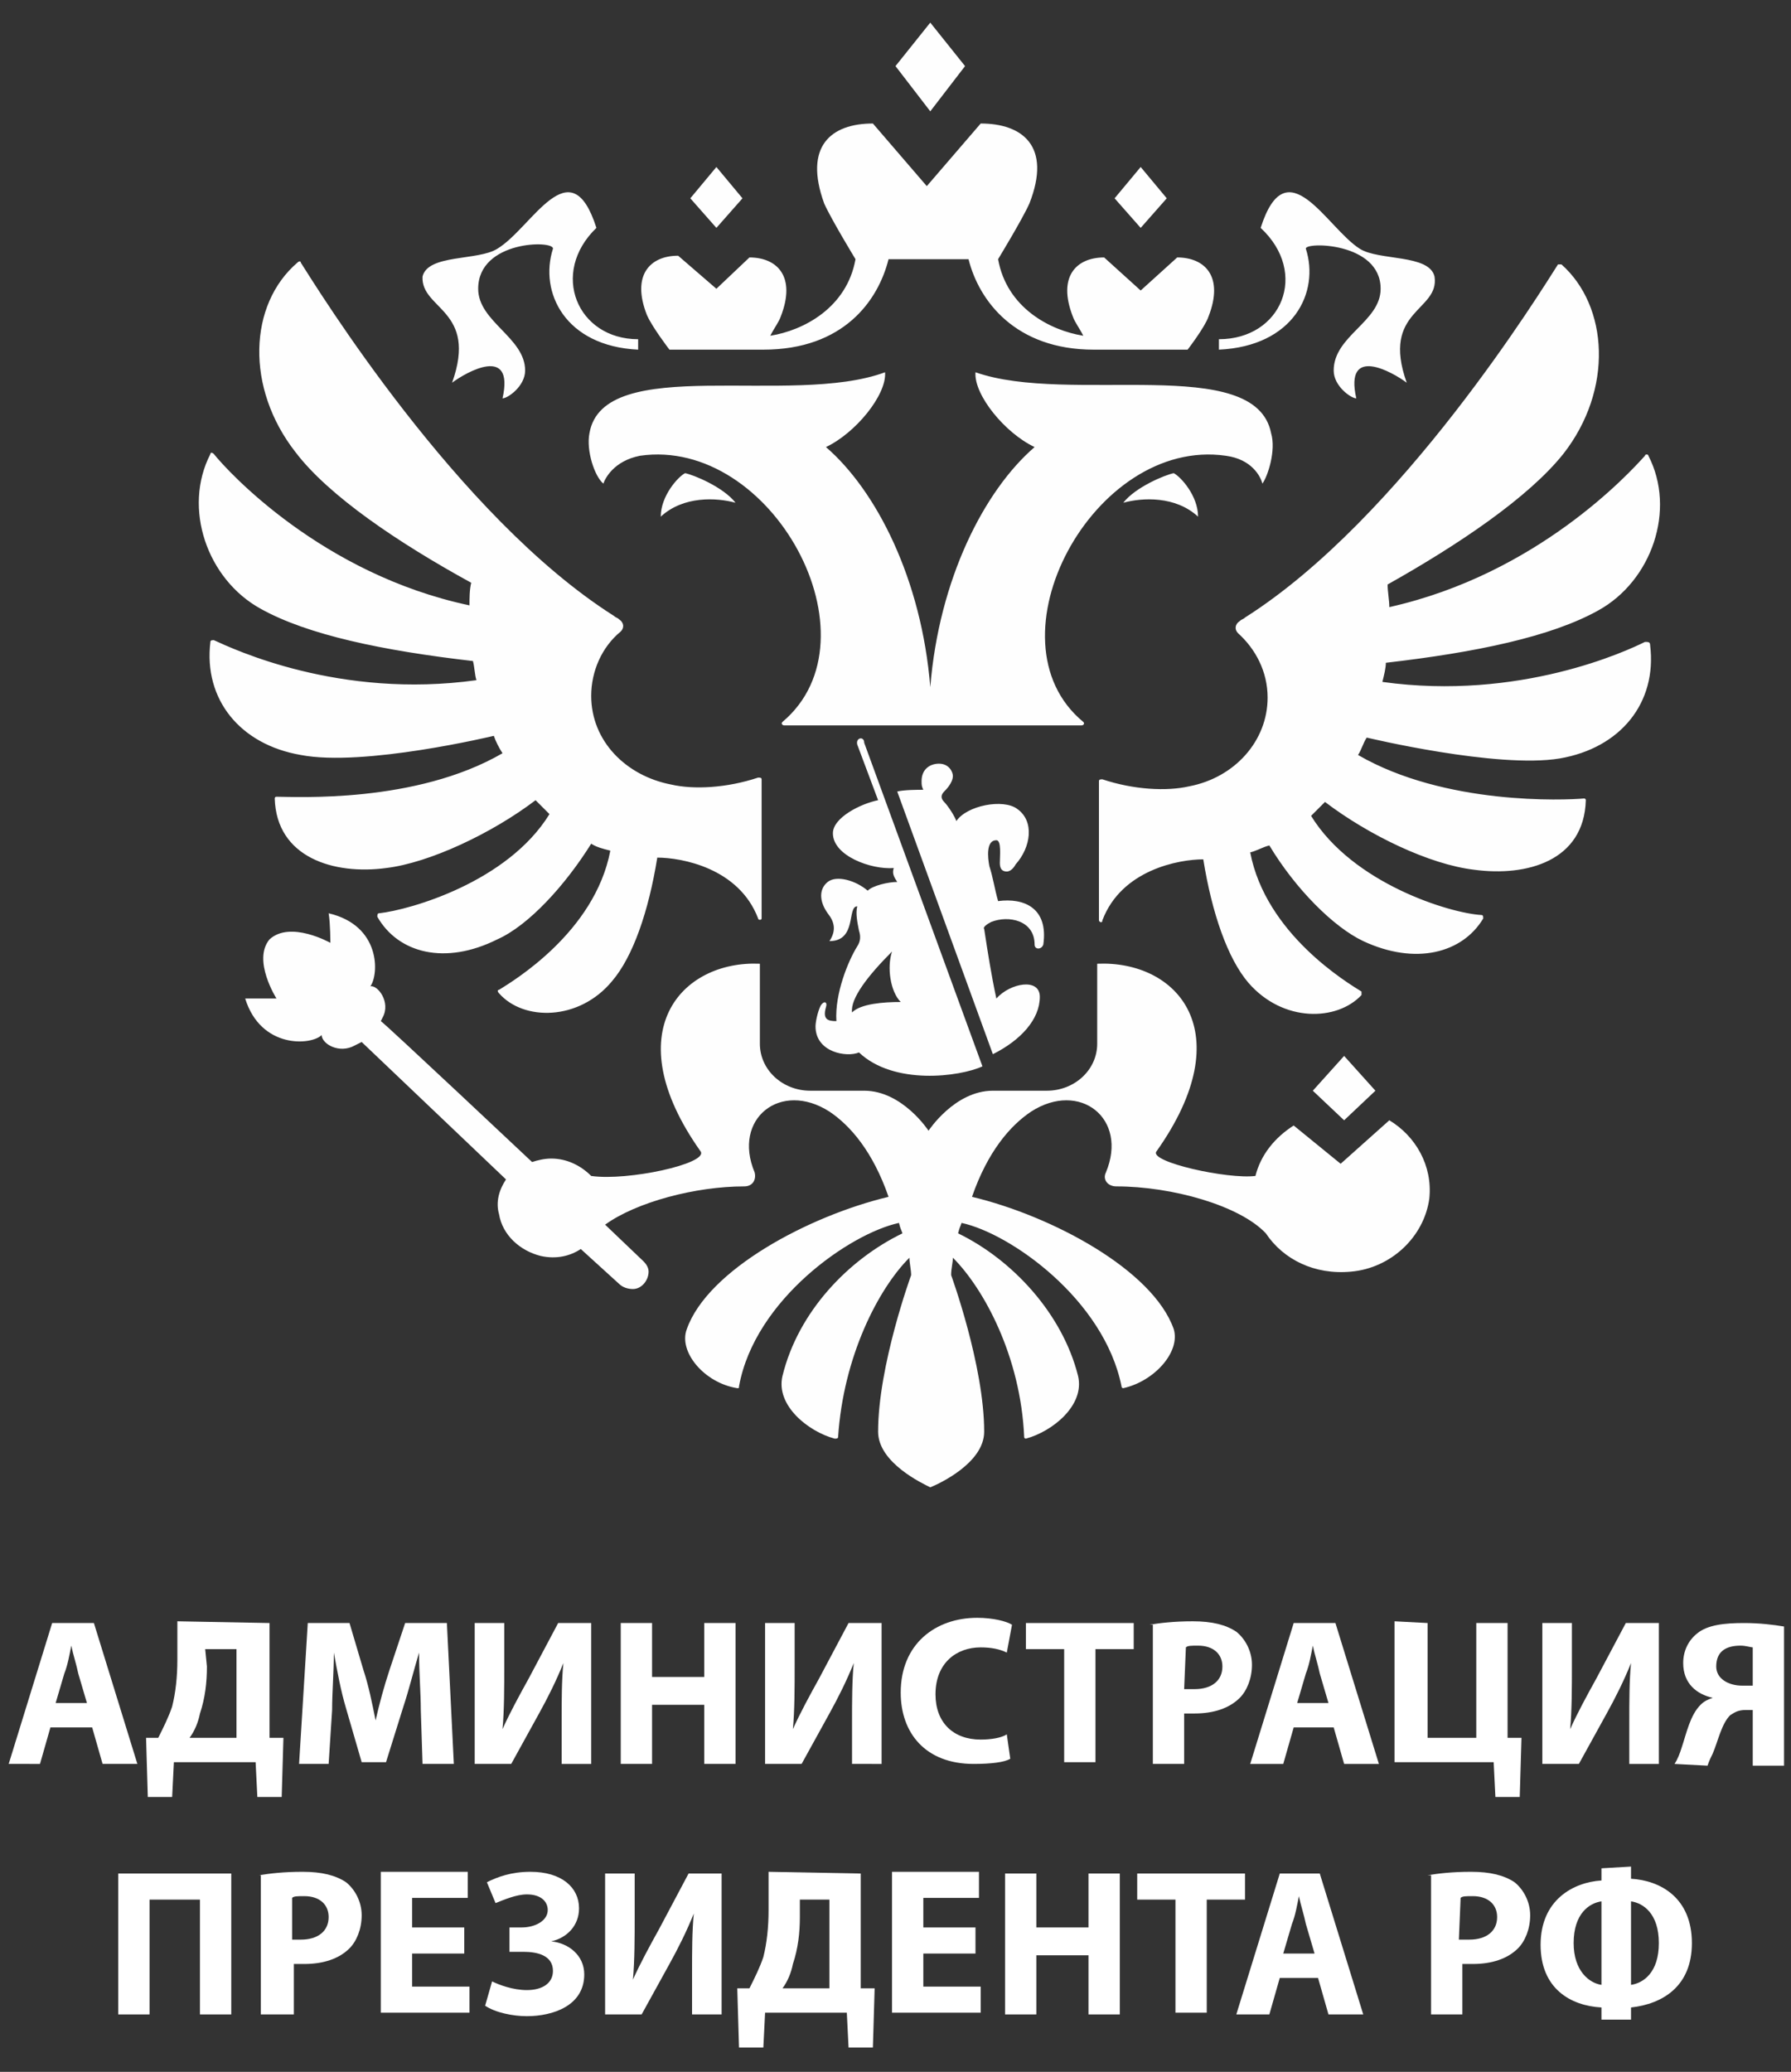 <?xml version="1.0" encoding="UTF-8"?> <!-- Generator: Adobe Illustrator 22.1.0, SVG Export Plug-In . SVG Version: 6.00 Build 0) --> <svg xmlns="http://www.w3.org/2000/svg" xmlns:xlink="http://www.w3.org/1999/xlink" id="Слой_1" x="0px" y="0px" viewBox="0 0 103 119.1" style="enable-background:new 0 0 103 119.1;" xml:space="preserve"><rect x="0" y="0" width="103" height="119.1" fill="#333333" stroke="none"/> <style type="text/css"> .st0{fill:#FEFEFE;} .st1{fill:#FFFFFF;} </style> <desc>Created with Sketch.</desc> <path class="st0" d="M68.9,29.7c-1.3-1.2-3.2-1.1-4.3-0.8c0.7-0.9,2.4-1.6,2.9-1.7C67.9,27.4,68.9,28.5,68.9,29.7z M73.1,24.9 c-0.9-4.6-11.6-1.6-17-3.5c-0.1,1.3,1.7,3.5,3.4,4.3c-2.9,2.5-5.5,7.6-6,13.8c-0.5-6.2-3.1-11.3-6-13.8c1.7-0.8,3.5-3,3.4-4.3 c-5.4,2-16.2-1.1-17,3.5c-0.2,1,0.3,2.5,0.8,2.9c0.1-0.3,0.6-1.3,2.1-1.6c7.6-1.1,13.9,10.5,8.2,15.3c-0.1,0.1,0,0.2,0.1,0.2h17.1 c0.1,0,0.2-0.1,0.1-0.2c-5.7-4.7,0.6-16.4,8.2-15.3c1.5,0.2,2,1.2,2.1,1.6C72.9,27.4,73.4,25.9,73.1,24.9L73.1,24.9z M75.1,14.3 c-0.1-0.4,4.3-0.4,4.3,2.3c0,1.9-2.7,2.7-2.7,4.7c0,0.9,1,1.6,1.3,1.6c-0.7-3.1,2.1-1.5,2.9-0.9c-1.5-4.2,1.9-4.1,1.6-6.1 c-0.3-1.3-3.2-0.9-4.3-1.6c-1.9-1.2-4.2-5.9-5.7-1.2c2.8,2.6,1.2,6.4-2.4,6.4v0.6C74.4,19.9,75.9,16.8,75.1,14.3z M26,22 c0.8-0.6,3.6-2.2,2.9,0.9c0.3,0,1.3-0.7,1.3-1.6c0-1.9-2.7-2.8-2.7-4.7c0-2.8,4.4-2.8,4.3-2.3c-0.8,2.5,0.7,5.6,4.9,5.8v-0.6 c-3.5,0-5.1-3.8-2.4-6.4c-1.5-4.7-3.7,0-5.7,1.2c-1.1,0.7-4,0.3-4.3,1.6C24.2,17.8,27.5,17.8,26,22L26,22z M38,29.7 c1.3-1.2,3.2-1.1,4.3-0.8c-0.7-0.9-2.4-1.6-2.9-1.7C39,27.4,38,28.5,38,29.7L38,29.7z M55.5,3.8l-2-2.5l-2,2.5l2,2.6L55.5,3.8 L55.5,3.8z M67.1,11.4l-1.5-1.8l-1.5,1.8l1.5,1.7L67.1,11.4L67.1,11.4z M79.1,62.7l-1.8-2l-1.8,2l1.8,1.7L79.1,62.7L79.1,62.7z M42.7,11.4l-1.5-1.8l-1.5,1.8l1.5,1.7L42.7,11.4L42.7,11.4z M38.5,20.1h5.4c4.6,0,6.6-2.8,7.2-5.2h4.6c0.6,2.4,2.7,5.2,7.2,5.2h5.4 c0,0,1-1.3,1.2-1.9c0.9-2.3-0.2-3.4-1.8-3.4l-2.1,1.9l-2.1-1.9c-1.6,0-2.7,1.1-1.8,3.4c0.1,0.3,0.4,0.7,0.6,1.1 c-1.9-0.3-4.4-1.6-4.9-4.4c0,0,1.4-2.3,1.8-3.2c1.3-3.3-0.4-4.6-2.8-4.6l-3.1,3.6l-3.1-3.6c-2.4,0-4,1.3-2.8,4.6 c0.4,0.9,1.8,3.2,1.8,3.2c-0.5,2.8-3,4.1-4.9,4.4c0.2-0.4,0.5-0.8,0.6-1.1c0.9-2.3-0.2-3.4-1.8-3.4l-1.9,1.8L39,14.7 c-1.6,0-2.7,1.1-1.8,3.4C37.5,18.8,38.5,20.1,38.5,20.1L38.5,20.1z M94.6,36.9c-1,0.5-7.2,3.4-15.1,2.3c0.1-0.4,0.2-0.8,0.2-1.1 c5.2-0.6,9.5-1.5,12.2-3c3.1-1.7,4.5-5.8,2.9-8.9c0-0.1-0.2-0.1-0.2,0c-0.9,1-6.2,6.8-14.7,8.7c0-0.4-0.1-0.9-0.1-1.3 c4.1-2.3,8.1-5,10.1-7.5c2.9-3.7,2.6-8.5-0.1-10.9c-0.1,0-0.1,0-0.2,0l0,0c-0.9,1.4-9,14.6-18,20.3c-0.1,0.1-0.2,0.1-0.3,0.2 c-0.3,0.2-0.3,0.5-0.1,0.7c1,0.9,1.7,2.2,1.7,3.7c0,2.5-1.9,4.6-4.5,5.1c-1.3,0.3-3.2,0.2-5-0.4c-0.1,0-0.2,0-0.2,0.1v8 c0,0.1,0.2,0.2,0.2,0c1.1-2.9,4.4-3.5,5.8-3.5c0.5,3.1,1.4,5.7,2.6,7.1c2,2.3,5.1,2.2,6.5,0.7c0,0,0-0.1,0-0.2l0,0 c-0.8-0.5-5.5-3.3-6.4-8c0.4-0.1,0.7-0.3,1.1-0.4c1.5,2.5,3.7,4.7,5.4,5.5c3,1.4,5.7,0.7,6.9-1.3c0-0.1,0-0.2-0.1-0.2 c-1.8-0.1-7.4-1.8-9.8-5.7c0.3-0.3,0.5-0.5,0.8-0.8c2.5,1.9,6,3.6,8.6,3.9c3,0.4,6.3-0.5,6.4-4c0-0.1-0.1-0.1-0.1-0.1 c-1.1,0.1-8,0.4-13-2.5c0.2-0.3,0.3-0.7,0.5-1c0,0,7.5,1.8,11.1,1.2c3.5-0.6,5.6-3.2,5.2-6.5C94.9,36.9,94.8,36.9,94.6,36.9 L94.6,36.9z M28.4,42.3c0.1,0.3,0.3,0.7,0.5,1c-5,2.9-11.9,2.5-13,2.5c-0.1,0-0.1,0.1-0.1,0.1c0.1,3.4,3.4,4.4,6.4,4 c2.5-0.3,6.1-2,8.6-3.9c0.3,0.3,0.5,0.5,0.8,0.8c-2.4,3.9-8,5.5-9.8,5.7c-0.1,0-0.1,0.1-0.1,0.2c1.2,2.1,3.9,2.8,6.9,1.3 c1.8-0.8,3.9-3.1,5.4-5.5c0.3,0.2,0.7,0.3,1.1,0.4c-0.9,4.7-5.6,7.5-6.4,8c-0.1,0-0.1,0.1,0,0.2l0,0c1.4,1.6,4.6,1.6,6.5-0.7 c1.2-1.4,2.1-4,2.6-7.1c1.4,0,4.7,0.6,5.8,3.5c0,0.1,0.2,0.1,0.2,0v-8c0-0.1-0.1-0.1-0.2-0.1c-1.8,0.6-3.7,0.7-5,0.4 C36,44.6,34,42.6,34,40c0-1.4,0.6-2.8,1.7-3.7c0.2-0.2,0.2-0.5-0.1-0.7c-0.1-0.1-0.2-0.1-0.3-0.2c-9-5.7-17.1-18.9-18-20.3 c0-0.1-0.1-0.1-0.2,0l0,0c-2.8,2.4-3,7.2-0.1,10.9c1.9,2.5,5.9,5.2,10.1,7.5c-0.1,0.4-0.1,0.9-0.1,1.3c-8.5-1.8-13.9-7.7-14.7-8.7 c-0.1-0.1-0.2-0.1-0.2,0c-1.6,3.1-0.2,7.2,2.9,8.9c2.7,1.5,7,2.4,12.2,3c0.1,0.4,0.1,0.8,0.2,1.1c-7.9,1.1-14-1.8-15.1-2.3 c-0.1,0-0.2,0-0.2,0.1c-0.4,3.3,1.7,5.9,5.2,6.5C20.9,44.1,28.4,42.3,28.4,42.3L28.4,42.3z M77.1,66.9l-2.7-2.2 c-1.1,0.7-1.9,1.7-2.2,2.9c-1.6,0.2-6.1-0.8-5.7-1.4c4.9-6.9,1.2-11-3.4-10.8V60c0,1.5-1.3,2.7-2.9,2.7h-3.1c-2.2,0-3.7,2.3-3.7,2.3 s-1.5-2.3-3.7-2.3h-3.1c-1.6,0-2.9-1.2-2.9-2.7v-4.6c-4.5-0.2-8.3,3.9-3.4,10.8c0.4,0.7-4.2,1.7-6.3,1.4c-0.6-0.6-1.4-1-2.3-1 c-0.4,0-0.8,0.1-1.1,0.2c0,0-8.5-8-8.7-8.1l0.1-0.2c0.5-0.9-0.3-1.9-0.7-1.8c0.5-0.7,0.6-3.5-2.4-4.2c0.1,0.6,0.1,1.7,0.1,1.7 s-2.3-1.3-3.5-0.2c-1,1.2,0.4,3.4,0.4,3.4s-1.2,0-1.8,0c0.9,2.9,3.8,2.7,4.4,2.1c0,0.5,1,1.1,1.9,0.6l0.4-0.2 c0.1,0.1,8.3,7.9,8.3,7.9c-0.4,0.6-0.6,1.3-0.4,2c0.2,1.2,1.2,2.1,2.4,2.4c0.9,0.2,1.7,0,2.3-0.4l2.2,2c0.2,0.2,0.5,0.3,0.8,0.3 c0.5,0,0.9-0.5,0.9-1c0-0.2-0.1-0.4-0.3-0.6l-2.2-2.1c1.8-1.3,5.2-2.2,8-2.2c0.5,0,0.7-0.4,0.6-0.8c-1.3-3.1,1.5-5.3,4.3-3.5 c1.2,0.8,2.5,2.3,3.4,4.9c-4.6,1.1-10.4,4.2-11.6,7.6c-0.5,1.3,1,3.1,2.9,3.4c0.1,0,0.1,0,0.1-0.1l0,0c0.9-5,6.4-8.8,9.2-9.4 c0.1,0.4,0.1,0.3,0.2,0.6c-3.1,1.5-6,4.5-6.9,8.2c-0.4,1.7,1.5,3.2,3,3.6c0.1,0,0.2,0,0.2-0.1c0.3-4.6,2.3-8.5,4.1-10.3 c0,0.3,0.1,0.7,0.1,1c0,0-1.9,5.2-1.9,9c0,1.8,2.6,3,3,3.2c0.5-0.2,3.1-1.4,3.1-3.2c0-3.8-1.9-9-1.9-9c0-0.4,0.1-0.7,0.1-1 c1.8,1.8,3.9,5.7,4.1,10.3c0,0.1,0.1,0.1,0.1,0.1l0,0c1.5-0.4,3.4-1.9,3-3.6c-0.9-3.6-3.8-6.7-6.9-8.2c0.1-0.4,0.1-0.3,0.2-0.6 c2.8,0.6,8.2,4.4,9.2,9.4c0,0.1,0.1,0.1,0.1,0.1c1.8-0.4,3.3-2.1,2.9-3.4c-1.2-3.4-7-6.5-11.6-7.6c0.9-2.6,2.2-4.1,3.4-4.9 c2.8-1.8,5.6,0.4,4.3,3.5c-0.2,0.4,0.1,0.8,0.6,0.8c3.2,0,7.1,1.1,8.6,2.7c1,1.5,2.8,2.4,4.9,2.2c2.3-0.2,4.2-2,4.5-4.2 c0.2-1.9-0.8-3.6-2.3-4.5L77.1,66.9L77.1,66.9z M57,53c1-0.4,2.5-0.1,2.5,1.3c0,0.3,0.4,0.3,0.5,0c0.3-2.1-1.1-2.7-2.6-2.5 c-0.2-0.7-0.3-1.4-0.5-2c-0.1-0.5-0.2-1.5,0.4-1.5c0.3,0,0.2,0.9,0.2,1.3c0,0.3,0.1,0.5,0.4,0.5c0.2,0,0.4-0.2,0.5-0.4 c0.9-1,1.1-2.5,0.1-3.2c-0.8-0.6-2.9-0.2-3.5,0.7c-0.1-0.3-0.5-0.9-0.7-1.1c-0.2-0.2-0.2-0.4,0-0.6c0.1-0.1,0.5-0.5,0.5-0.9 c0-0.2-0.2-0.7-0.8-0.7c-0.5,0-1,0.3-1,1c0,0.2,0,0.3,0.1,0.5c-0.3,0-1.1,0-1.5,0.1l5.5,15.1c1.6-0.8,2.7-2,2.7-3.3 c0-1.1-1.7-0.8-2.5,0.1c-0.3-1.4-0.5-2.7-0.7-4C56.5,53.3,56.8,53.1,57,53L57,53z M49.3,42.8l1.2,3.2c-1,0.2-2.6,1-2.6,1.9 c0,1.3,2.2,2.1,3.5,2c-0.1,0.3,0,0.5,0.2,0.8c-0.5,0-1.4,0.2-1.7,0.5c-0.7-0.6-1.8-0.9-2.3-0.5s-0.5,1.1,0,1.8 c0.4,0.5,0.5,1,0.1,1.6c1.6,0,1-2,1.6-2c-0.1,0.4,0,0.9,0.1,1.4c0.1,0.3,0.1,0.6-0.1,0.9c-0.5,0.8-1.3,2.7-1.2,4.3 c-0.5,0-0.8-0.1-0.6-0.8c0.1-0.3-0.1-0.4-0.3-0.1c-0.2,0.4-0.3,1-0.3,1.2c0,1.5,1.8,1.8,2.5,1.5c2,1.9,5.8,1.4,7.1,0.8l-6.8-18.6 C49.7,42.3,49.2,42.4,49.3,42.8L49.3,42.8z M49,58.2c-0.1-0.8,0.9-2.1,2.3-3.5c-0.3,0.9-0.1,2.3,0.5,2.9 C50.8,57.6,49.5,57.7,49,58.2L49,58.2L49,58.2z"></path> <g> <path class="st1" d="M2.9,99.3l-0.6,2.1H0.5L3,93.3h2.4l2.5,8.1h-2l-0.6-2.1H2.9z M5,97.9l-0.5-1.7c-0.1-0.5-0.3-1.1-0.4-1.6l0,0 c-0.1,0.5-0.2,1.1-0.4,1.6l-0.5,1.7H5z"></path> <path class="st1" d="M15.5,93.3v6.6h0.8l-0.1,3.4h-1.4l-0.1-2H10l-0.1,2H8.5l-0.1-3.4h0.7c0.3-0.6,0.6-1.2,0.8-1.8 c0.2-0.8,0.3-1.7,0.3-2.7v-2.2L15.5,93.3L15.5,93.3z M11.9,95.8c0,0.9-0.1,1.8-0.4,2.7c-0.1,0.5-0.3,1-0.6,1.4h2.7v-5.1h-1.8 L11.9,95.8L11.9,95.8z"></path> <path class="st1" d="M24.2,98.3c0-1-0.1-2.1-0.1-3.3l0,0c-0.3,1-0.6,2.2-0.9,3.1l-1,3.2h-1.4l-0.9-3.1c-0.3-1-0.5-2.1-0.7-3.2l0,0 c0,1.1-0.1,2.3-0.1,3.3l-0.2,3.1h-1.7l0.5-8.1h2.4l0.8,2.7c0.3,0.9,0.5,1.9,0.7,2.9l0,0c0.2-0.9,0.5-2,0.8-2.9l0.9-2.7h2.4l0.4,8.1 h-1.8L24.2,98.3z"></path> <path class="st1" d="M29,93.3v2.4c0,1.3,0,2.6-0.1,3.7l0,0c0.4-0.9,1-2,1.5-2.9l1.7-3.2h1.9v8.1h-1.7V99c0-1.2,0-2.4,0.1-3.4l0,0 c-0.4,1-0.9,2-1.4,2.9l-1.6,2.9h-2.1v-8.1H29z"></path> <path class="st1" d="M37.5,93.3v3.1h3v-3.1h1.8v8.1h-1.8V98h-3v3.4h-1.8v-8.1H37.5z"></path> <path class="st1" d="M45.7,93.3v2.4c0,1.3,0,2.6-0.1,3.7l0,0c0.4-0.9,1-2,1.5-2.9l1.7-3.2h1.9v8.1H49V99c0-1.2,0-2.4,0.1-3.4l0,0 c-0.4,1-0.9,2-1.4,2.9l-1.6,2.9H44v-8.1H45.7z"></path> <path class="st1" d="M58.1,101.1c-0.3,0.2-1.1,0.3-2.1,0.3c-2.8,0-4.2-1.8-4.2-4.1c0-2.8,2-4.3,4.4-4.3c0.9,0,1.7,0.2,2,0.4 L57.9,95c-0.4-0.2-0.9-0.3-1.5-0.3c-1.4,0-2.6,0.9-2.6,2.7c0,1.6,1,2.6,2.6,2.6c0.6,0,1.2-0.1,1.5-0.3L58.1,101.1z"></path> <path class="st1" d="M61.1,94.8H59v-1.5h6.2v1.5H63v6.5h-1.8V94.8z"></path> <path class="st1" d="M66.1,93.4c0.6-0.1,1.4-0.2,2.5-0.2c1.1,0,1.9,0.2,2.5,0.6c0.5,0.4,0.9,1.1,0.9,1.9s-0.3,1.5-0.7,1.9 c-0.6,0.6-1.5,0.9-2.6,0.9c-0.2,0-0.5,0-0.6,0v2.9h-1.8v-8H66.1z M68.1,97.1c0.2,0,0.3,0,0.6,0c1,0,1.6-0.5,1.6-1.3 c0-0.7-0.5-1.2-1.4-1.2c-0.4,0-0.6,0-0.7,0.1L68.1,97.1L68.1,97.1z"></path> <path class="st1" d="M74.4,99.3l-0.6,2.1h-1.9l2.5-8.1h2.4l2.5,8.1h-2l-0.6-2.1H74.4z M76.4,97.9l-0.5-1.7 c-0.1-0.5-0.3-1.1-0.4-1.6l0,0c-0.1,0.5-0.2,1.1-0.4,1.6l-0.5,1.7H76.4z"></path> <path class="st1" d="M82.1,93.3v6.6h2.8v-6.6h1.8v6.6h0.8l-0.1,3.4h-1.4l-0.1-2h-5.7v-8.1L82.1,93.3L82.1,93.3z"></path> <path class="st1" d="M90.4,93.3v2.4c0,1.3,0,2.6-0.1,3.7l0,0c0.4-0.9,1-2,1.5-2.9l1.7-3.2h1.9v8.1h-1.7V99c0-1.2,0-2.4,0.1-3.4l0,0 c-0.4,1-0.9,2-1.4,2.9l-1.6,2.9h-2.1v-8.1H90.4z"></path> <path class="st1" d="M96.3,101.4c0.2-0.3,0.3-0.6,0.4-0.9c0.3-0.9,0.5-1.9,1.1-2.5c0.2-0.2,0.4-0.3,0.7-0.4l0,0 c-0.9-0.2-1.7-0.8-1.7-2c0-0.7,0.3-1.3,0.8-1.7c0.6-0.5,1.6-0.6,2.7-0.6c0.9,0,1.7,0.1,2.3,0.2v8h-1.8v-3.2h-0.4 c-0.4,0-0.6,0.1-0.9,0.3c-0.5,0.5-0.7,1.5-1,2.2c-0.1,0.2-0.2,0.4-0.3,0.7L96.3,101.4L96.3,101.4z M100.8,94.7 c-0.1,0-0.4-0.1-0.7-0.1c-0.8,0-1.4,0.3-1.4,1.2c0,0.7,0.7,1.1,1.5,1.1c0.2,0,0.5,0,0.6,0V94.7z"></path> <path class="st1" d="M13.3,107.7v8.1h-1.8v-6.6H8.6v6.6H6.8v-8.1H13.3z"></path> <path class="st1" d="M14.9,107.8c0.6-0.1,1.4-0.2,2.5-0.2s1.9,0.2,2.5,0.6c0.5,0.4,0.9,1.1,0.9,1.9s-0.3,1.5-0.7,1.9 c-0.6,0.6-1.5,0.9-2.6,0.9c-0.2,0-0.5,0-0.6,0v2.9H15v-8H14.9z M16.7,111.5c0.2,0,0.3,0,0.6,0c1,0,1.6-0.5,1.6-1.3 c0-0.7-0.5-1.2-1.4-1.2c-0.4,0-0.6,0-0.7,0.1v2.4H16.7z"></path> <path class="st1" d="M26.7,112.3h-3v1.9H27v1.5h-5.1v-8.1h5v1.5h-3.2v1.7h3V112.3z"></path> <path class="st1" d="M28,108.2c0.6-0.3,1.4-0.6,2.5-0.6c1.8,0,2.8,0.9,2.8,2.1c0,1-0.7,1.7-1.6,1.9l0,0c1,0.1,1.9,0.8,1.9,1.9 c0,1.8-1.8,2.4-3.3,2.4c-0.8,0-1.8-0.2-2.4-0.6l0.4-1.4c0.4,0.2,1.2,0.5,2,0.5c0.9,0,1.5-0.4,1.5-1.1c0-0.9-0.9-1.1-1.7-1.1h-0.8 v-1.4H30c0.8,0,1.5-0.4,1.5-1c0-0.5-0.4-0.9-1.2-0.9c-0.6,0-1.3,0.3-1.8,0.5L28,108.2z"></path> <path class="st1" d="M36.5,107.7v2.4c0,1.3,0,2.6-0.1,3.7l0,0c0.4-0.9,1-2,1.5-2.9l1.7-3.2h1.9v8.1h-1.7v-2.4c0-1.2,0-2.4,0.1-3.4 l0,0c-0.4,1-0.9,2-1.4,2.9l-1.6,2.9h-2.1v-8.1H36.5z"></path> <path class="st1" d="M49.5,107.7v6.6h0.8l-0.1,3.4h-1.4l-0.1-2H44l-0.1,2h-1.4l-0.1-3.4h0.7c0.3-0.6,0.6-1.2,0.8-1.8 c0.2-0.8,0.3-1.7,0.3-2.7v-2.2L49.5,107.7L49.5,107.7z M46,110.2c0,0.9-0.1,1.8-0.4,2.7c-0.1,0.5-0.3,1-0.6,1.4h2.7v-5.1H46V110.2z "></path> <path class="st1" d="M56.1,112.3h-3v1.9h3.3v1.5h-5.1v-8.1h5v1.5h-3.2v1.7h3V112.3z"></path> <path class="st1" d="M59.6,107.7v3.1h3v-3.1h1.8v8.1h-1.8v-3.4h-3v3.4h-1.8v-8.1H59.6z"></path> <path class="st1" d="M67.6,109.2h-2.2v-1.5h6.2v1.5h-2.2v6.5h-1.8V109.2z"></path> <path class="st1" d="M73.6,113.7l-0.6,2.1h-1.9l2.5-8.1h2.3l2.5,8.1h-2l-0.6-2.1H73.6z M75.6,112.3l-0.5-1.7 c-0.1-0.5-0.3-1.1-0.4-1.6l0,0c-0.1,0.5-0.2,1.1-0.4,1.6l-0.5,1.7H75.6z"></path> <path class="st1" d="M82.1,107.8c0.6-0.1,1.4-0.2,2.5-0.2c1.1,0,1.9,0.2,2.5,0.6c0.5,0.4,0.9,1.1,0.9,1.9s-0.3,1.5-0.7,1.9 c-0.6,0.6-1.5,0.9-2.6,0.9c-0.2,0-0.5,0-0.6,0v2.9h-1.8v-8H82.1z M83.9,111.5c0.2,0,0.3,0,0.6,0c1,0,1.6-0.5,1.6-1.3 c0-0.7-0.5-1.2-1.4-1.2c-0.4,0-0.6,0-0.7,0.1L83.9,111.5L83.9,111.5z"></path> <path class="st1" d="M93.8,107.3v0.7c1.7,0.1,3.5,1.1,3.5,3.7c0,2.5-1.7,3.5-3.5,3.7v0.7h-1.7v-0.7c-1.8-0.1-3.5-1.1-3.5-3.6 c0-2.6,1.9-3.6,3.5-3.7v-0.7L93.8,107.3L93.8,107.3z M92.1,109.3c-0.7,0.1-1.6,0.7-1.6,2.4c0,1.6,0.9,2.3,1.6,2.4V109.3z M93.8,114.1c0.7-0.1,1.6-0.7,1.6-2.4c0-1.7-0.9-2.3-1.6-2.4V114.1z"></path> </g> </svg> 